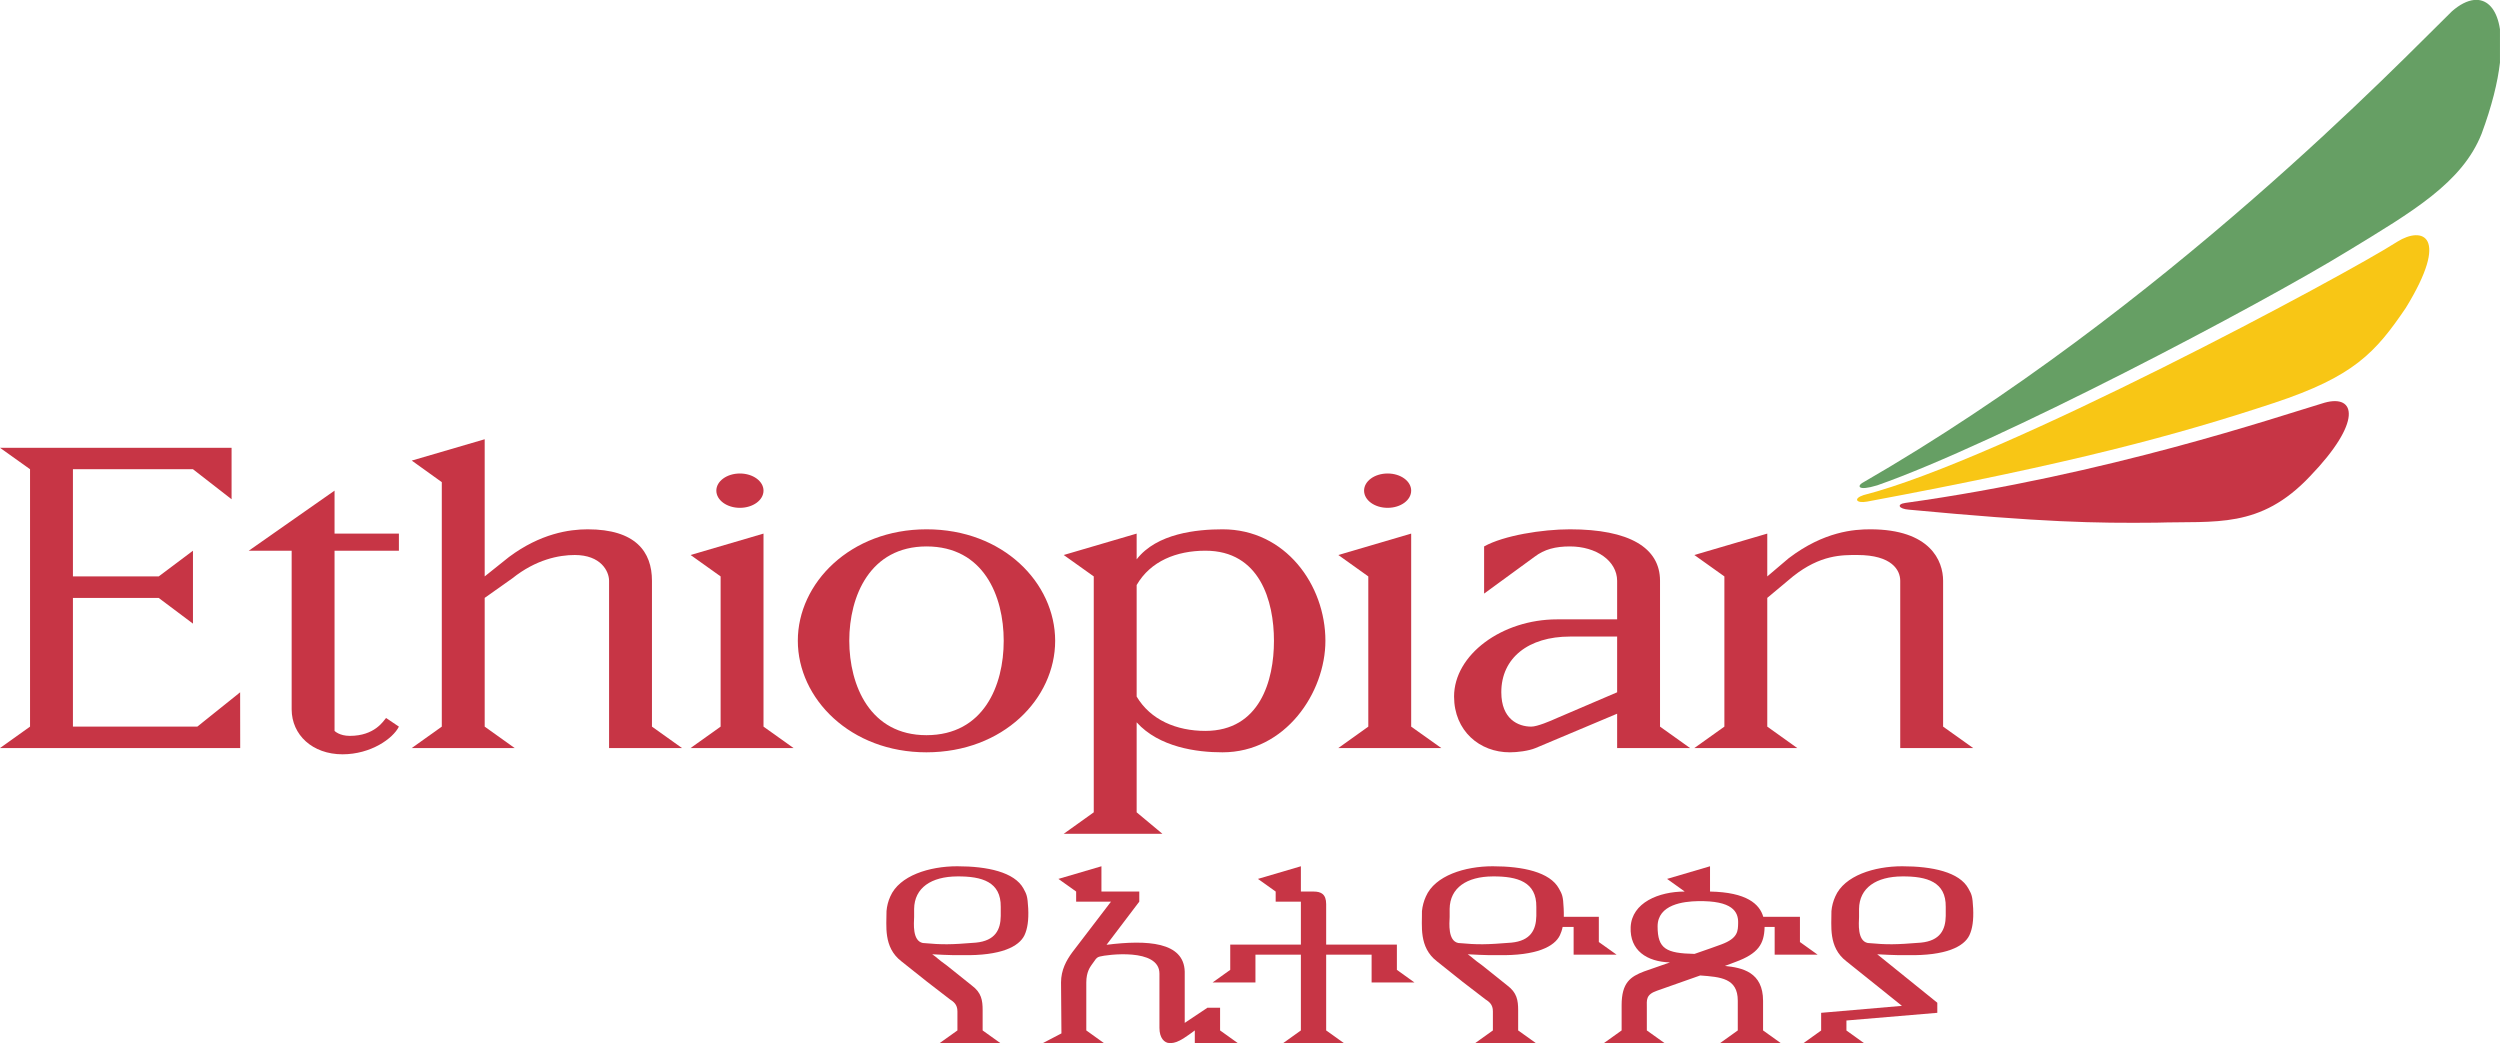 <?xml version="1.0" encoding="UTF-8"?>
<svg xmlns="http://www.w3.org/2000/svg" xmlns:xlink="http://www.w3.org/1999/xlink" width="141.4pt" height="59pt" viewBox="0 0 141.4 59" version="1.1">
<defs>
<clipPath id="clip1">
  <path d="M 105 0 L 141.398 0 L 141.398 28 L 105 28 Z M 105 0 "/>
</clipPath>
</defs>
<g id="surface1">
<path style=" stroke:none;fill-rule:nonzero;fill:rgb(78.023%,21.045%,27.252%);fill-opacity:1;" d="M 107.98 28.828 C 115.598 29.543 118.469 29.598 121.965 29.562 C 125.309 29.457 127.824 29.934 130.652 26.941 C 133.613 23.871 133.262 22.281 131.477 22.777 C 128.832 23.566 119.164 26.859 107.766 28.445 C 107.254 28.516 107.383 28.785 107.98 28.828 "/>
<path style=" stroke:none;fill-rule:nonzero;fill:rgb(97.183%,77.425%,8.58%);fill-opacity:1;" d="M 105.398 28.004 C 113.191 26.012 132.695 15.535 135.59 13.672 C 137.012 12.781 138.59 13.316 136.07 17.418 C 134.355 19.945 133.137 21.297 128.598 22.797 C 123.078 24.621 117.227 26.203 105.598 28.371 C 104.996 28.484 104.797 28.203 105.398 28.004 "/>
<g clip-path="url(#clip1)" clip-rule="nonzero">
<path style=" stroke:none;fill-rule:nonzero;fill:rgb(39.998%,62.46%,39.32%);fill-opacity:1;" d="M 106.18 27.449 C 112.973 25.07 127.777 17.277 132.824 14.18 C 136.449 11.969 139.258 10.34 140.359 7.566 C 140.945 5.988 141.27 4.645 141.398 3.543 L 141.398 1.652 C 141.242 0.633 140.793 0.074 140.191 0 L 139.922 0 C 139.543 0.043 139.121 0.254 138.68 0.641 C 135.836 3.406 122.453 17.445 105.328 27.316 C 105.07 27.465 105.027 27.801 106.18 27.449 "/>
</g>
<path style=" stroke:none;fill-rule:nonzero;fill:rgb(78.023%,21.045%,27.252%);fill-opacity:1;" d="M 0 42.309 L 1.699 41.098 L 1.699 26.539 L 0 25.328 L 13.098 25.328 L 13.098 28.238 L 10.914 26.539 L 4.125 26.539 L 4.125 32.602 L 8.977 32.602 L 10.914 31.148 L 10.914 35.273 L 8.977 33.82 L 4.125 33.82 L 4.125 41.098 L 11.16 41.098 L 13.582 39.156 L 13.586 42.309 L 0 42.309 "/>
<path style=" stroke:none;fill-rule:nonzero;fill:rgb(78.023%,21.045%,27.252%);fill-opacity:1;" d="M 21.836 40.609 L 22.562 41.098 C 22.227 41.773 20.977 42.66 19.379 42.664 C 17.668 42.664 16.5 41.562 16.496 40.125 L 16.496 31.148 L 14.07 31.148 L 18.922 27.75 L 18.922 30.18 L 22.562 30.18 L 22.562 31.148 L 18.922 31.148 L 18.922 41.34 C 18.922 41.34 19.191 41.621 19.785 41.621 C 21.195 41.621 21.684 40.781 21.836 40.609 "/>
<path style=" stroke:none;fill-rule:nonzero;fill:rgb(78.023%,21.045%,27.252%);fill-opacity:1;" d="M 23.289 42.309 L 24.988 41.098 L 24.988 27.27 L 23.289 26.051 L 27.414 24.844 L 27.414 32.602 L 28.793 31.5 C 30.57 30.176 32.195 29.938 33.238 29.938 C 35.953 29.938 36.875 31.211 36.875 32.848 L 36.875 41.098 L 38.574 42.309 L 34.449 42.309 L 34.449 32.848 C 34.449 32.312 33.988 31.391 32.508 31.391 C 31.617 31.391 30.316 31.641 28.977 32.711 L 27.414 33.816 L 27.414 41.098 L 29.109 42.309 L 23.289 42.309 "/>
<path style=" stroke:none;fill-rule:nonzero;fill:rgb(78.023%,21.045%,27.252%);fill-opacity:1;" d="M 52.402 29.938 C 56.746 29.934 59.676 32.977 59.68 36.242 C 59.68 39.512 56.746 42.547 52.402 42.551 C 48.098 42.555 45.125 39.512 45.125 36.242 C 45.121 32.977 48.098 29.938 52.402 29.938 Z M 56.77 36.242 C 56.77 33.707 55.633 30.906 52.402 30.906 C 49.211 30.91 48.035 33.707 48.035 36.242 C 48.039 38.777 49.211 41.582 52.402 41.582 C 55.633 41.578 56.773 38.777 56.77 36.242 "/>
<path style=" stroke:none;fill-rule:nonzero;fill:rgb(78.023%,21.045%,27.252%);fill-opacity:1;" d="M 60.164 47.16 L 61.863 45.945 L 61.863 32.602 L 60.164 31.391 L 64.289 30.18 L 64.289 31.637 C 65.426 30.164 67.699 29.938 69.145 29.938 C 72.707 29.934 74.965 33.09 74.965 36.242 C 74.965 39.172 72.707 42.551 69.145 42.551 C 67.695 42.555 65.555 42.262 64.289 40.855 L 64.289 45.945 L 65.746 47.16 Z M 64.289 33.09 L 64.289 39.398 C 65.074 40.719 66.539 41.34 68.176 41.34 C 71.254 41.336 72.059 38.496 72.055 36.242 C 72.055 33.988 71.254 31.145 68.176 31.148 C 66.539 31.148 65.07 31.738 64.289 33.09 "/>
<path style=" stroke:none;fill-rule:nonzero;fill:rgb(78.023%,21.045%,27.252%);fill-opacity:1;" d="M 83.941 33.574 L 83.941 30.906 C 85.055 30.285 87.234 29.938 88.797 29.938 C 92.148 29.938 93.891 30.977 93.891 32.848 L 93.891 41.098 L 95.59 42.309 L 91.465 42.309 L 91.465 40.367 L 86.852 42.309 C 86.449 42.477 85.809 42.551 85.398 42.551 C 83.688 42.555 82.246 41.34 82.242 39.398 C 82.242 37.031 84.949 35.031 88.07 35.031 L 91.465 35.031 L 91.465 32.848 C 91.461 31.719 90.277 30.906 88.797 30.906 C 87.977 30.906 87.352 31.066 86.793 31.492 Z M 84.914 39.156 C 84.914 40.676 85.871 41.098 86.609 41.098 C 86.945 41.098 87.695 40.781 88.07 40.609 L 91.465 39.156 L 91.465 36.004 L 88.797 36.004 C 86.453 36.004 84.91 37.211 84.914 39.156 "/>
<path style=" stroke:none;fill-rule:nonzero;fill:rgb(78.023%,21.045%,27.252%);fill-opacity:1;" d="M 105.781 29.938 C 109.184 29.938 109.902 31.73 109.902 32.848 L 109.902 41.098 L 111.602 42.309 L 107.477 42.309 L 107.477 32.848 C 107.477 32.25 107.008 31.391 105.055 31.391 C 104.195 31.391 102.973 31.363 101.41 32.602 L 99.957 33.816 L 99.957 41.098 L 101.652 42.309 L 95.832 42.309 L 97.531 41.098 L 97.531 32.602 L 95.832 31.391 L 99.957 30.18 L 99.957 32.602 L 101.168 31.574 C 103.172 30.047 104.887 29.938 105.781 29.938 "/>
<path style=" stroke:none;fill-rule:nonzero;fill:rgb(78.023%,21.045%,27.252%);fill-opacity:1;" d="M 39.059 42.309 L 40.758 41.098 L 40.758 32.602 L 39.059 31.391 L 43.184 30.18 L 43.184 41.098 L 44.883 42.309 L 39.059 42.309 "/>
<path style=" stroke:none;fill-rule:nonzero;fill:rgb(78.023%,21.045%,27.252%);fill-opacity:1;" d="M 40.516 27.75 C 40.516 27.215 41.113 26.781 41.848 26.781 C 42.586 26.781 43.184 27.215 43.184 27.75 C 43.184 28.289 42.586 28.723 41.848 28.723 C 41.113 28.723 40.516 28.289 40.516 27.75 "/>
<path style=" stroke:none;fill-rule:nonzero;fill:rgb(78.023%,21.045%,27.252%);fill-opacity:1;" d="M 75.695 42.309 L 77.391 41.098 L 77.391 32.602 L 75.695 31.391 L 79.816 30.18 L 79.816 41.098 L 81.52 42.309 L 75.695 42.309 "/>
<path style=" stroke:none;fill-rule:nonzero;fill:rgb(78.023%,21.045%,27.252%);fill-opacity:1;" d="M 77.152 27.75 C 77.152 27.215 77.746 26.781 78.484 26.781 C 79.223 26.781 79.816 27.215 79.816 27.75 C 79.816 28.289 79.223 28.723 78.484 28.723 C 77.746 28.723 77.152 28.289 77.152 27.75 "/>
<path style=" stroke:none;fill-rule:nonzero;fill:rgb(78.023%,21.045%,27.252%);fill-opacity:1;" d="M 51.703 51.406 C 51.719 50.211 52.676 49.578 54.141 49.57 C 55.551 49.559 56.621 49.883 56.602 51.293 L 56.602 51.809 C 56.594 52.582 56.293 53.211 55.191 53.316 C 53.754 53.43 53.32 53.438 52.195 53.336 C 51.594 53.215 51.691 52.211 51.703 51.867 Z M 52.426 55.52 L 53.723 56.52 C 53.918 56.648 54.156 56.805 54.152 57.207 L 54.152 58.281 L 53.148 58.996 L 56.578 58.996 L 55.578 58.281 L 55.578 57.141 C 55.578 56.566 55.508 56.145 54.969 55.742 L 53.539 54.598 C 53.02 54.23 53.023 54.176 52.727 53.973 C 52.727 53.973 53.887 54.043 54.434 54.023 C 56.633 54.066 57.641 53.531 57.945 52.895 C 58.113 52.535 58.188 52.059 58.156 51.379 C 58.117 50.672 58.066 50.586 57.887 50.254 C 57.379 49.328 55.852 48.996 54.141 48.996 C 52.566 48.996 50.863 49.523 50.352 50.711 C 50.238 50.961 50.164 51.25 50.141 51.531 C 50.148 52.344 49.949 53.57 50.977 54.367 L 52.426 55.52 "/>
<path style=" stroke:none;fill-rule:nonzero;fill:rgb(78.023%,21.045%,27.252%);fill-opacity:1;" d="M 73.578 53.996 L 73.578 58.281 L 72.578 58.996 L 76.008 58.996 L 75.008 58.281 L 75.008 53.996 L 77.578 53.996 L 77.578 55.57 L 80.004 55.57 L 79.008 54.855 L 79.008 53.426 L 75.008 53.426 L 75.008 51.141 C 75.008 50.57 74.719 50.426 74.293 50.426 L 73.578 50.426 L 73.578 48.996 L 71.148 49.711 L 72.152 50.426 L 72.152 51 L 73.578 51 L 73.578 53.426 L 69.582 53.426 L 69.582 54.855 L 68.582 55.57 L 71.008 55.57 L 71.008 53.996 L 73.578 53.996 "/>
<path style=" stroke:none;fill-rule:nonzero;fill:rgb(78.023%,21.045%,27.252%);fill-opacity:1;" d="M 91.434 53.996 L 90.43 53.281 L 90.43 51.855 L 88.449 51.855 C 88.453 51.707 88.449 51.551 88.441 51.379 C 88.41 50.672 88.355 50.586 88.172 50.254 C 87.664 49.328 86.141 48.996 84.426 48.996 C 82.855 48.996 81.156 49.523 80.645 50.711 C 80.531 50.961 80.453 51.25 80.426 51.531 C 80.441 52.344 80.238 53.57 81.266 54.367 L 82.711 55.52 L 84.012 56.52 C 84.207 56.648 84.445 56.805 84.438 57.207 L 84.438 58.281 L 83.438 58.996 L 86.867 58.996 L 85.867 58.281 L 85.867 57.141 C 85.867 56.566 85.793 56.145 85.258 55.742 L 83.828 54.598 C 83.309 54.23 83.309 54.176 83.016 53.973 C 83.016 53.973 84.176 54.043 84.723 54.023 C 86.918 54.066 87.93 53.531 88.23 52.895 C 88.293 52.758 88.348 52.605 88.383 52.426 L 89.004 52.426 L 89.004 53.996 Z M 86.895 51.809 C 86.879 52.582 86.582 53.211 85.48 53.316 C 84.043 53.43 83.605 53.438 82.48 53.336 C 81.883 53.215 81.977 52.211 81.992 51.867 L 81.992 51.406 C 82.008 50.211 82.965 49.578 84.426 49.57 C 85.84 49.559 86.914 49.883 86.895 51.293 L 86.895 51.809 "/>
<path style=" stroke:none;fill-rule:nonzero;fill:rgb(78.023%,21.045%,27.252%);fill-opacity:1;" d="M 106.176 53.973 C 106.176 53.973 107.332 54.043 107.883 54.023 C 110.082 54.066 111.09 53.531 111.391 52.895 C 111.559 52.535 111.633 52.059 111.602 51.379 C 111.566 50.672 111.516 50.586 111.332 50.254 C 110.828 49.328 109.301 48.996 107.586 48.996 C 106.012 48.996 104.312 49.523 103.801 50.711 C 103.688 50.961 103.609 51.25 103.586 51.531 C 103.598 52.344 103.395 53.57 104.426 54.367 L 107.574 56.891 L 103.004 57.285 L 103.004 58.285 L 102.004 59 L 105.43 59 L 104.434 58.285 L 104.434 57.719 L 109.574 57.285 L 109.574 56.715 Z M 105.148 51.406 C 105.164 50.211 106.125 49.578 107.586 49.57 C 109 49.559 110.07 49.883 110.051 51.293 L 110.051 51.809 C 110.039 52.582 109.738 53.211 108.641 53.316 C 107.199 53.43 106.766 53.438 105.641 53.336 C 105.039 53.215 105.137 52.211 105.148 51.867 L 105.148 51.406 "/>
<path style=" stroke:none;fill-rule:nonzero;fill:rgb(78.023%,21.045%,27.252%);fill-opacity:1;" d="M 70.008 58.996 L 69.008 58.281 L 69.008 56.996 L 68.293 56.996 L 67.008 57.855 L 67.008 54.957 C 66.965 53.273 64.895 53.148 62.586 53.438 L 64.438 50.996 L 64.438 50.426 L 62.297 50.426 L 62.297 48.996 L 59.863 49.711 L 60.867 50.426 L 60.867 51 L 62.836 51 L 60.648 53.863 C 60.316 54.316 60.012 54.859 60.012 55.57 L 60.035 58.449 L 58.988 58.996 L 62.438 58.996 L 61.441 58.281 C 61.441 55.703 61.441 55.883 61.441 55.57 C 61.441 54.969 61.664 54.691 61.738 54.578 C 61.859 54.418 61.93 54.312 61.977 54.246 C 62.062 54.129 62.203 54.102 62.203 54.102 C 62.57 54 65.578 53.594 65.578 55.066 L 65.578 58.141 C 65.578 58.715 65.863 58.996 66.152 58.996 C 66.293 58.996 66.438 58.996 66.723 58.852 C 67.008 58.715 67.578 58.281 67.578 58.281 L 67.578 58.996 L 70.008 58.996 "/>
<path style=" stroke:none;fill-rule:nonzero;fill:rgb(78.023%,21.045%,27.252%);fill-opacity:1;" d="M 99.719 56.609 C 99.719 54.984 98.547 54.734 97.562 54.633 C 97.699 54.586 98.043 54.453 98.164 54.406 C 99.453 53.934 99.777 53.387 99.805 52.457 C 99.805 52.445 99.805 52.434 99.805 52.426 L 100.375 52.426 L 100.375 53.996 L 102.805 53.996 L 101.805 53.281 L 101.805 51.855 L 99.73 51.855 C 99.523 51.133 98.793 50.465 96.719 50.426 L 96.719 48.996 L 94.289 49.711 L 95.289 50.426 C 93.824 50.426 92.297 51.051 92.23 52.434 C 92.172 53.758 93.145 54.395 94.453 54.434 L 92.988 54.945 C 92.223 55.238 91.719 55.57 91.719 56.855 L 91.719 58.281 L 90.719 58.996 L 94.145 58.996 L 93.145 58.281 L 93.145 56.98 C 93.145 56.574 93.07 56.258 93.719 56.035 C 93.719 56.035 96.059 55.207 96.164 55.172 C 97.316 55.258 98.289 55.324 98.289 56.598 L 98.289 58.281 L 97.289 58.996 L 100.719 58.996 L 99.719 58.281 Z M 95.84 53.953 C 94.238 53.918 93.754 53.668 93.754 52.398 C 93.754 51.148 95.234 50.984 96.031 50.969 C 97.977 50.934 98.332 51.555 98.309 52.219 C 98.297 52.648 98.312 53.066 97.355 53.418 C 97.172 53.488 96.457 53.742 95.84 53.953 "/>
</g>
</svg>
